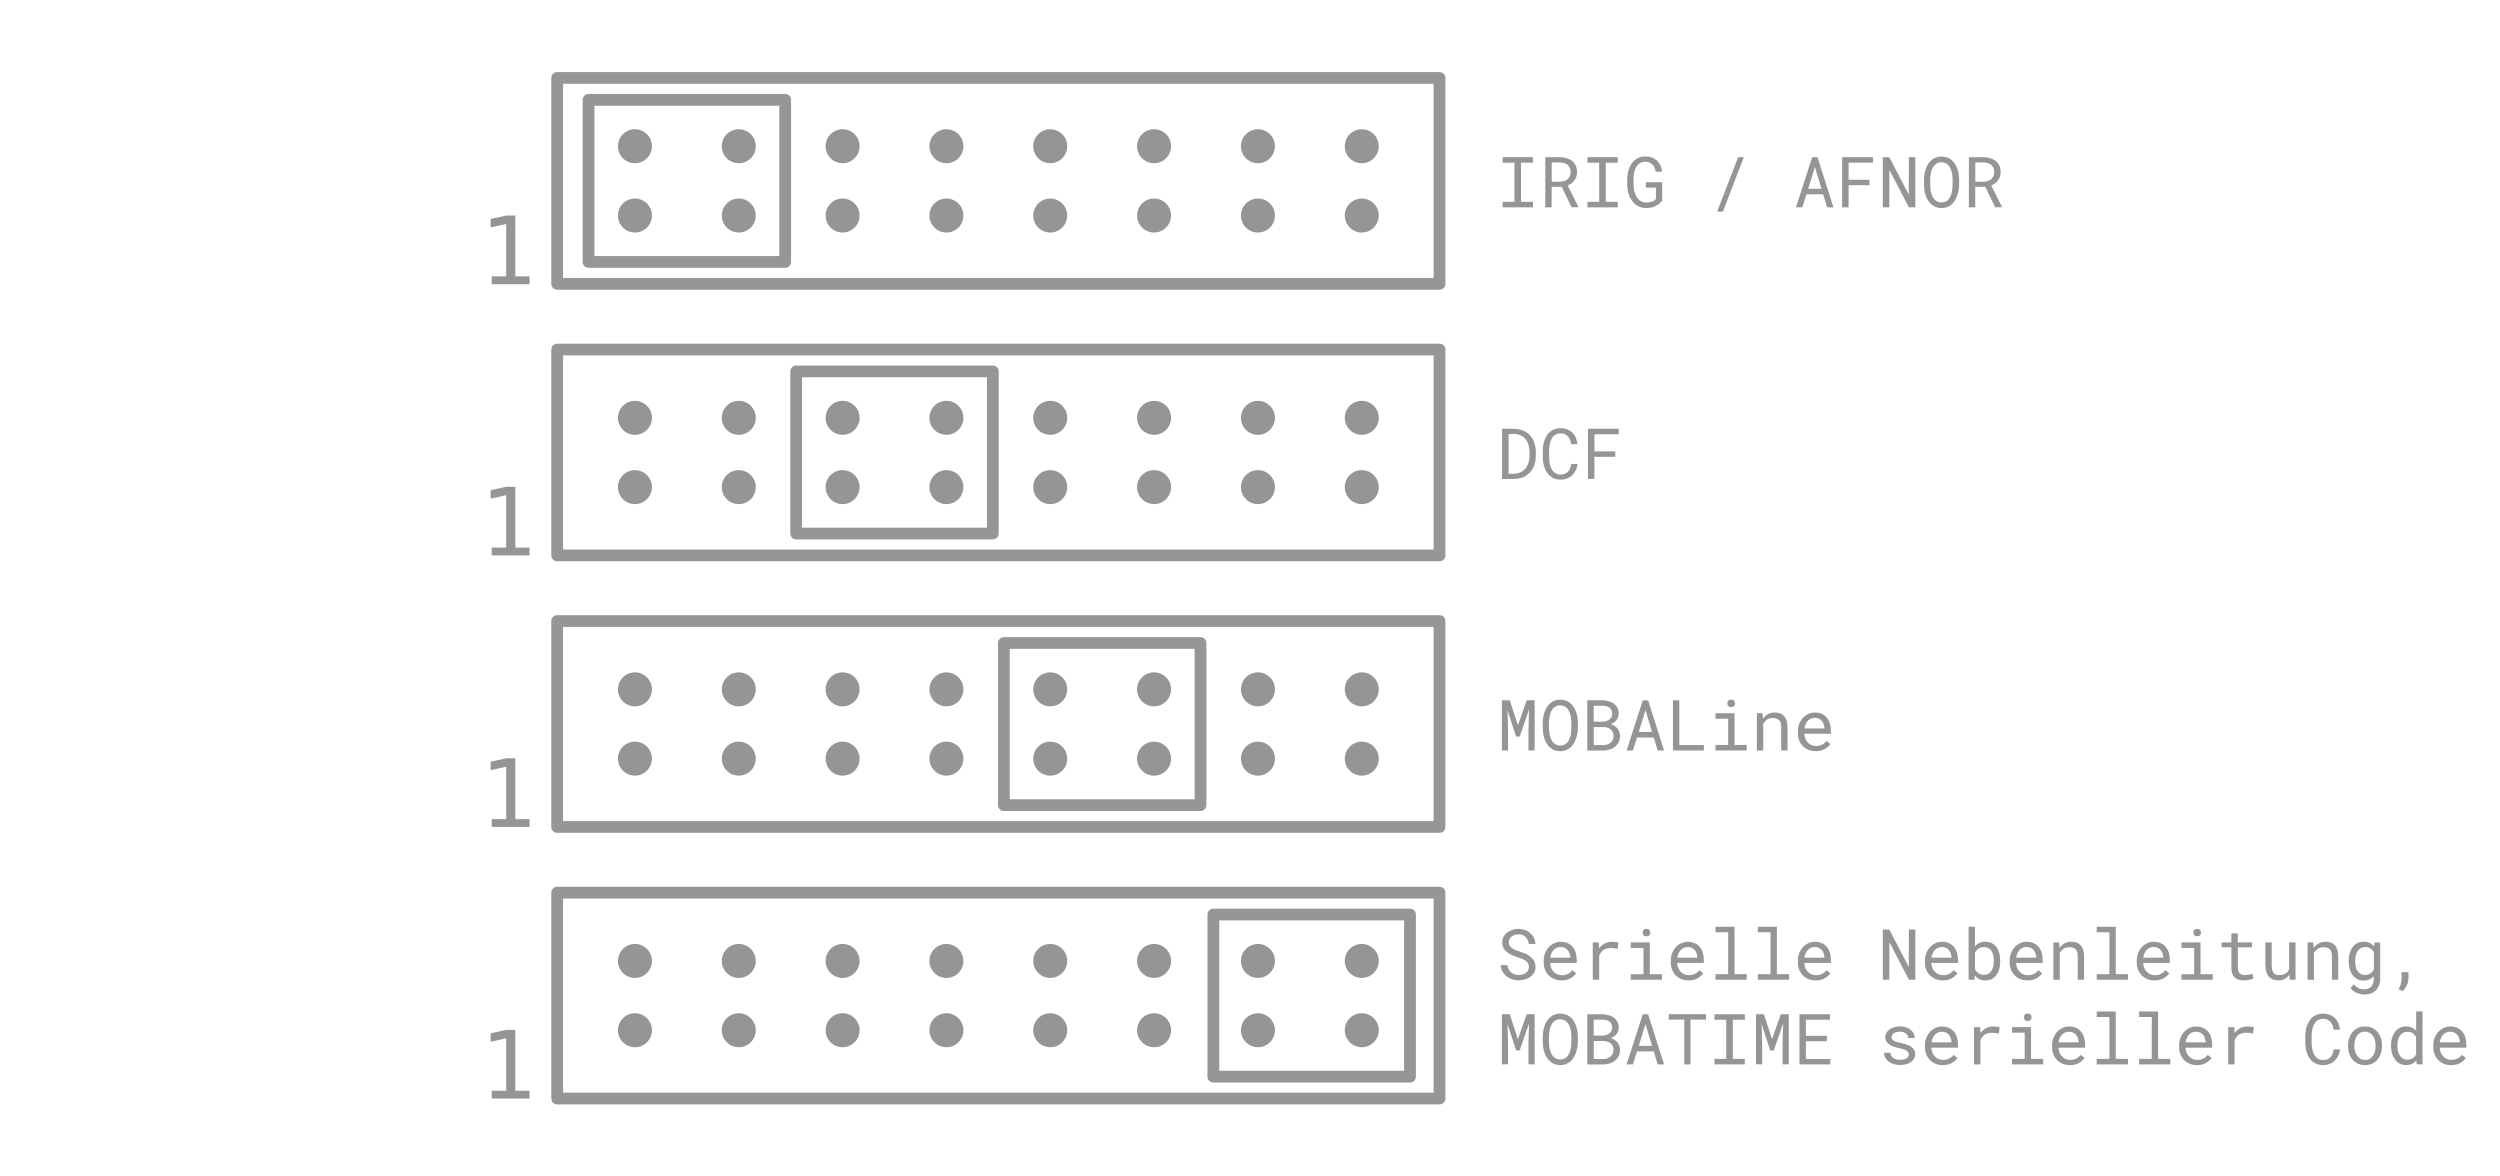 <?xml version="1.0" encoding="UTF-8"?><svg xmlns="http://www.w3.org/2000/svg" viewBox="0 0 425 200"><g id="a"><rect x="94.72" y="13.25" width="150" height="35" style="fill:none; stroke:#969698; stroke-linejoin:round; stroke-width:2px;"/><path d="M83.6,46.98h2.45v-8.91l-2.64.59v-1.44l2.62-.58h1.58v10.34h2.42v1.33h-6.44v-1.33Z" style="fill:#959597;"/><path d="M83.6,93.09h2.45v-8.91l-2.64.59v-1.44l2.62-.58h1.58v10.34h2.42v1.33h-6.44v-1.33Z" style="fill:#959597;"/><path d="M83.6,139.25h2.45v-8.91l-2.64.59v-1.44l2.62-.58h1.58v10.34h2.42v1.33h-6.44v-1.33Z" style="fill:#959597;"/><path d="M83.6,185.42h2.45v-8.91l-2.64.59v-1.44l2.62-.58h1.58v10.34h2.42v1.33h-6.44v-1.33Z" style="fill:#959597;"/><circle cx="107.94" cy="24.86" r="2.89" style="fill:#959597;"/><circle cx="107.94" cy="36.64" r="2.89" style="fill:#959597;"/><circle cx="125.59" cy="24.86" r="2.89" style="fill:#959597;"/><circle cx="125.59" cy="36.64" r="2.89" style="fill:#959597;"/><circle cx="143.24" cy="24.86" r="2.89" style="fill:#959597;"/><circle cx="143.24" cy="36.64" r="2.89" style="fill:#959597;"/><circle cx="160.89" cy="24.86" r="2.89" style="fill:#959597;"/><circle cx="160.89" cy="36.64" r="2.89" style="fill:#959597;"/><circle cx="178.54" cy="24.86" r="2.89" style="fill:#959597;"/><circle cx="178.54" cy="36.64" r="2.89" style="fill:#959597;"/><circle cx="196.19" cy="24.86" r="2.89" style="fill:#959597;"/><circle cx="196.19" cy="36.64" r="2.89" style="fill:#959597;"/><circle cx="213.85" cy="24.86" r="2.89" style="fill:#959597;"/><circle cx="213.85" cy="36.64" r="2.89" style="fill:#959597;"/><circle cx="231.5" cy="24.86" r="2.89" style="fill:#959597;"/><circle cx="231.5" cy="36.64" r="2.89" style="fill:#959597;"/><rect x="100.05" y="16.97" width="33.43" height="27.56" style="fill:none; stroke:#969698; stroke-linejoin:round; stroke-width:2px;"/><rect x="94.72" y="59.42" width="150" height="35" style="fill:none; stroke:#969698; stroke-linejoin:round; stroke-width:2px;"/><circle cx="107.94" cy="71.03" r="2.89" style="fill:#959597;"/><circle cx="107.94" cy="82.81" r="2.89" style="fill:#959597;"/><circle cx="125.59" cy="71.03" r="2.89" style="fill:#959597;"/><circle cx="125.59" cy="82.81" r="2.89" style="fill:#959597;"/><circle cx="143.24" cy="71.03" r="2.89" style="fill:#959597;"/><circle cx="143.24" cy="82.81" r="2.89" style="fill:#959597;"/><circle cx="160.89" cy="71.03" r="2.89" style="fill:#959597;"/><circle cx="160.89" cy="82.81" r="2.89" style="fill:#959597;"/><circle cx="178.54" cy="71.03" r="2.89" style="fill:#959597;"/><circle cx="178.54" cy="82.81" r="2.89" style="fill:#959597;"/><circle cx="196.19" cy="71.03" r="2.89" style="fill:#959597;"/><circle cx="196.19" cy="82.81" r="2.89" style="fill:#959597;"/><circle cx="213.85" cy="71.03" r="2.89" style="fill:#959597;"/><circle cx="213.85" cy="82.81" r="2.89" style="fill:#959597;"/><circle cx="231.5" cy="71.03" r="2.89" style="fill:#959597;"/><circle cx="231.5" cy="82.81" r="2.89" style="fill:#959597;"/><rect x="135.35" y="63.14" width="33.43" height="27.56" style="fill:none; stroke:#969698; stroke-linejoin:round; stroke-width:2px;"/><rect x="94.72" y="105.58" width="150" height="35" style="fill:none; stroke:#969698; stroke-linejoin:round; stroke-width:2px;"/><circle cx="107.94" cy="117.19" r="2.89" style="fill:#959597;"/><circle cx="107.94" cy="128.97" r="2.89" style="fill:#959597;"/><circle cx="125.59" cy="117.19" r="2.89" style="fill:#959597;"/><circle cx="125.59" cy="128.97" r="2.89" style="fill:#959597;"/><circle cx="143.24" cy="117.19" r="2.89" style="fill:#959597;"/><circle cx="143.24" cy="128.97" r="2.89" style="fill:#959597;"/><circle cx="160.89" cy="117.19" r="2.89" style="fill:#959597;"/><circle cx="160.89" cy="128.97" r="2.89" style="fill:#959597;"/><circle cx="178.54" cy="117.19" r="2.89" style="fill:#959597;"/><circle cx="178.54" cy="128.97" r="2.89" style="fill:#959597;"/><circle cx="196.19" cy="117.19" r="2.89" style="fill:#959597;"/><circle cx="196.19" cy="128.97" r="2.89" style="fill:#959597;"/><circle cx="213.85" cy="117.19" r="2.89" style="fill:#959597;"/><circle cx="213.85" cy="128.97" r="2.89" style="fill:#959597;"/><circle cx="231.5" cy="117.19" r="2.89" style="fill:#959597;"/><circle cx="231.5" cy="128.97" r="2.89" style="fill:#959597;"/><rect x="170.66" y="109.31" width="33.43" height="27.56" style="fill:none; stroke:#969698; stroke-linejoin:round; stroke-width:2px;"/><rect x="94.72" y="151.75" width="150" height="35" style="fill:none; stroke:#969698; stroke-linejoin:round; stroke-width:2px;"/><circle cx="107.94" cy="163.36" r="2.89" style="fill:#959597;"/><circle cx="107.94" cy="175.14" r="2.89" style="fill:#959597;"/><circle cx="125.59" cy="163.36" r="2.89" style="fill:#959597;"/><circle cx="125.59" cy="175.14" r="2.89" style="fill:#959597;"/><circle cx="143.24" cy="163.36" r="2.89" style="fill:#959597;"/><circle cx="143.24" cy="175.14" r="2.89" style="fill:#959597;"/><circle cx="160.89" cy="163.36" r="2.89" style="fill:#959597;"/><circle cx="160.89" cy="175.14" r="2.89" style="fill:#959597;"/><circle cx="178.54" cy="163.36" r="2.89" style="fill:#959597;"/><circle cx="178.54" cy="175.14" r="2.89" style="fill:#959597;"/><circle cx="196.19" cy="163.36" r="2.89" style="fill:#959597;"/><circle cx="196.19" cy="175.14" r="2.89" style="fill:#959597;"/><circle cx="213.85" cy="163.36" r="2.89" style="fill:#959597;"/><circle cx="213.85" cy="175.14" r="2.89" style="fill:#959597;"/><circle cx="231.5" cy="163.36" r="2.89" style="fill:#959597;"/><circle cx="231.5" cy="175.14" r="2.89" style="fill:#959597;"/><rect x="206.27" y="155.47" width="33.43" height="27.56" style="fill:none; stroke:#969698; stroke-linejoin:round; stroke-width:2px;"/><rect x="254.44" y="13.86" width="156.67" height="33.78" style="fill:none;"/><path d="M260.61,26.72v.94h-2.04v6.65h2.04v.94h-5.16v-.94h2v-6.65h-2v-.94h5.16Z" style="fill:#959597;"/><path d="M263.78,31.77v3.48h-1.08v-8.53h2.5c.4,0,.77.06,1.12.17s.66.26.93.47c.26.21.47.48.62.79s.23.69.23,1.12c0,.28-.04.53-.12.76s-.19.44-.33.63-.31.35-.5.5-.41.27-.64.37l1.81,3.64v.07h-1.15l-1.68-3.48h-1.71ZM265.23,30.88c.24,0,.47-.04.69-.11s.4-.18.57-.31c.16-.14.29-.3.38-.5s.14-.42.14-.68c0-.27-.04-.51-.13-.72s-.21-.38-.38-.52c-.16-.14-.35-.24-.57-.31s-.46-.11-.72-.11h-1.42v3.27h1.45Z" style="fill:#959597;"/><path d="M275.02,26.72v.94h-2.04v6.65h2.04v.94h-5.16v-.94h2v-6.65h-2v-.94h5.16Z" style="fill:#959597;"/><path d="M282.16,34.56c-.15.13-.3.24-.46.33-.27.16-.57.29-.88.37s-.65.12-1,.11c-.35,0-.67-.06-.97-.16s-.56-.25-.79-.43c-.23-.18-.44-.39-.62-.64s-.32-.51-.44-.8c-.12-.29-.21-.58-.27-.9s-.09-.63-.1-.95v-.99c0-.32.03-.63.08-.95s.13-.62.24-.91.25-.56.41-.81.36-.46.59-.65c.23-.18.48-.32.77-.43s.61-.16.97-.16c.4,0,.77.06,1.1.18s.63.3.88.52c.25.23.45.51.6.83s.25.68.28,1.08h-1.07c-.04-.25-.11-.47-.2-.68s-.21-.39-.35-.54c-.15-.15-.32-.26-.53-.35s-.44-.13-.71-.13-.49.04-.69.13-.37.21-.52.35-.27.32-.37.52-.18.41-.24.62-.11.44-.13.67-.04.45-.04.66v1c0,.21.02.44.06.67s.08.45.16.67.16.43.27.62.24.37.4.52c.15.15.33.27.53.35s.43.13.69.14c.15,0,.3,0,.47-.02s.32-.05.47-.09.29-.11.43-.19.24-.18.33-.31v-1.92s-1.72,0-1.72,0v-.91h2.77l.02,3.13c-.13.16-.27.3-.42.42Z" style="fill:#959597;"/><path d="M291.92,35.98l3.56-9.26h.97l-3.56,9.26h-.97Z" style="fill:#959597;"/><path d="M307.09,33.04l-.69,2.21h-1.08l2.75-8.53h.91l2.71,8.53h-1.08l-.67-2.21h-2.85ZM309.65,32.1l-1.12-3.7-1.14,3.7h2.27Z" style="fill:#959597;"/><path d="M314.26,31.48v3.77h-1.1v-8.53h5.24v.93h-4.14v2.92h3.55v.92h-3.55Z" style="fill:#959597;"/><path d="M324.51,35.25l-3.31-6.38-.02,6.38h-1.1v-8.53h1.1l3.31,6.36.02-6.36h1.1v8.53h-1.1Z" style="fill:#959597;"/><path d="M332.94,32.4c-.05.31-.12.61-.23.9s-.23.56-.39.81-.35.47-.57.66-.47.33-.75.44-.6.16-.95.16-.67-.05-.95-.16-.53-.25-.75-.44-.41-.41-.57-.66-.29-.52-.39-.81c-.11-.29-.18-.59-.23-.9s-.08-.62-.08-.92v-.97c0-.3.03-.61.08-.92s.13-.61.23-.9c.1-.29.23-.56.39-.81s.35-.47.57-.67c.22-.19.47-.33.75-.44s.6-.16.95-.16.67.05.96.16.54.25.76.44.41.41.57.66.29.52.4.81c.1.29.18.59.23.9s.08.62.08.93v.97c0,.3-.03.61-.08.92ZM331.9,29.86c-.02-.22-.06-.44-.12-.66-.06-.21-.13-.42-.23-.62s-.21-.37-.35-.52c-.14-.15-.31-.27-.5-.35s-.41-.13-.67-.13-.47.04-.66.13-.36.21-.5.36c-.14.15-.26.33-.35.52s-.17.4-.22.62c-.06.22-.1.44-.13.66s-.04.43-.04.63v.98c0,.2.02.41.04.63s.07.44.13.66c.06.22.13.43.23.63s.21.37.35.52c.14.15.31.27.5.36s.41.13.67.13.48-.04.67-.13.36-.21.5-.36c.14-.15.25-.32.34-.52s.17-.41.23-.62c.05-.21.09-.43.11-.66s.03-.44.04-.64v-.98c0-.2-.02-.42-.04-.64Z" style="fill:#959597;"/><path d="M335.79,31.77v3.48h-1.08v-8.53h2.5c.4,0,.77.06,1.12.17s.66.26.93.47c.26.21.47.48.62.79s.23.69.23,1.12c0,.28-.04.53-.12.76s-.19.44-.33.63-.31.35-.5.5-.41.27-.64.37l1.81,3.64v.07h-1.15l-1.68-3.48h-1.71ZM337.24,30.88c.24,0,.47-.04.69-.11s.4-.18.57-.31c.16-.14.29-.3.38-.5s.14-.42.14-.68c0-.27-.04-.51-.13-.72s-.21-.38-.38-.52c-.16-.14-.35-.24-.57-.31s-.46-.11-.72-.11h-1.42v3.27h1.45Z" style="fill:#959597;"/><rect x="254.44" y="60.03" width="156.67" height="33.78" style="fill:none;"/><path d="M255.35,72.89h1.97c.33,0,.65.04.94.1s.57.16.82.27c.35.16.66.37.92.63s.48.56.64.9c.14.29.25.61.33.95s.12.71.12,1.1v.63c0,.38-.04.73-.11,1.07s-.18.64-.31.93c-.14.29-.32.56-.53.8s-.46.44-.72.61c-.28.18-.6.31-.95.4s-.74.14-1.15.15h-1.97v-8.53ZM256.45,80.53h.87c.31,0,.6-.04.85-.12s.48-.18.68-.32c.21-.14.39-.31.55-.52s.28-.43.37-.69c.08-.21.14-.43.18-.67s.06-.49.06-.75v-.64c0-.27-.03-.52-.07-.76s-.1-.47-.18-.68c-.11-.27-.25-.52-.42-.74s-.4-.4-.65-.54c-.18-.1-.39-.18-.62-.24s-.47-.09-.74-.09h-.87v6.76Z" style="fill:#959597;"/><path d="M267.88,79.94c-.15.33-.35.61-.59.85-.25.24-.54.42-.87.55s-.71.2-1.12.2c-.35,0-.67-.05-.96-.15s-.54-.24-.76-.41c-.23-.18-.42-.38-.58-.62s-.3-.5-.4-.78c-.11-.28-.19-.58-.24-.88s-.08-.62-.08-.94v-1.19c0-.32.03-.63.08-.94s.13-.6.24-.88c.11-.28.24-.54.4-.78s.36-.45.58-.62c.22-.18.48-.31.76-.41s.61-.15.96-.15c.43,0,.81.07,1.14.2s.62.32.87.55c.24.24.44.53.58.87s.24.71.29,1.11h-1.08c-.04-.26-.1-.5-.18-.72s-.2-.42-.35-.59-.32-.3-.53-.4-.46-.14-.74-.14c-.26,0-.49.04-.68.13s-.37.2-.51.34c-.14.14-.26.31-.36.5s-.17.39-.23.61-.1.43-.13.66-.04.44-.04.65v1.2c0,.21.01.43.04.65s.07.44.13.66c.06.22.13.42.23.62s.21.36.36.5c.14.15.31.26.51.35s.42.13.69.13c.29,0,.53-.04.74-.13s.39-.22.53-.38c.14-.16.26-.35.35-.57s.15-.46.18-.72h1.08c-.05.39-.15.76-.3,1.09Z" style="fill:#959597;"/><path d="M271.05,77.65v3.77h-1.1v-8.53h5.24v.93h-4.14v2.92h3.55v.92h-3.55Z" style="fill:#959597;"/><rect x="254.44" y="106.19" width="156.67" height="33.78" style="fill:none;"/><path d="M258.04,123.32l1.5-4.27h1.35v8.53h-1.05v-3.4l.09-3.56-1.58,4.59h-.62l-1.45-4.47.09,3.44v3.4h-1.05v-8.53h1.34l1.39,4.27Z" style="fill:#959597;"/><path d="M268.13,124.73c-.05.31-.12.61-.23.9s-.23.56-.39.81-.35.47-.57.66-.47.33-.75.44-.6.16-.95.16-.67-.05-.95-.16-.53-.25-.75-.44-.41-.41-.57-.66-.29-.52-.39-.81c-.11-.29-.18-.59-.23-.9s-.08-.62-.08-.92v-.97c0-.3.03-.61.08-.92s.13-.61.23-.9c.1-.29.23-.56.39-.81s.35-.47.57-.67c.22-.19.47-.33.75-.44s.6-.16.95-.16.67.05.96.16.54.25.76.44.41.41.57.66.29.52.4.81c.1.29.18.59.23.9s.08.62.08.93v.97c0,.3-.03.61-.08.92ZM267.09,122.19c-.02-.22-.06-.44-.12-.66-.06-.21-.13-.42-.23-.62s-.21-.37-.35-.52c-.14-.15-.31-.27-.5-.35s-.41-.13-.67-.13-.47.04-.66.13-.36.21-.5.36c-.14.15-.26.33-.35.52s-.17.4-.22.62c-.06.22-.1.44-.13.66s-.04.43-.04.63v.98c0,.2.02.41.04.63s.07.44.13.66c.06.22.13.43.23.63s.21.37.35.52c.14.15.31.27.5.36s.41.13.67.13.48-.04.67-.13.36-.21.5-.36c.14-.15.25-.32.34-.52s.17-.41.23-.62c.05-.21.09-.43.11-.66s.03-.44.04-.64v-.98c0-.2-.02-.42-.04-.64Z" style="fill:#959597;"/><path d="M269.85,119.05h2.54c.35,0,.7.05,1.03.14s.63.22.9.41.47.42.63.7.23.63.23,1.03c0,.22-.04.43-.11.61s-.16.35-.28.49c-.12.15-.25.27-.4.38s-.32.2-.53.29v.02c.21.05.42.14.62.28s.36.28.49.44c.14.18.24.37.32.59s.11.46.11.71c0,.4-.07.75-.23,1.05s-.37.56-.63.76c-.26.21-.56.37-.91.47s-.69.17-1.06.17h-2.73v-8.53ZM272.45,122.69c.2,0,.4-.04.6-.1s.37-.15.52-.27c.15-.11.28-.25.37-.42s.14-.36.14-.59c0-.24-.05-.44-.14-.61s-.21-.31-.37-.42c-.16-.11-.33-.18-.54-.23s-.41-.08-.62-.08h-1.48v2.71h1.51ZM270.94,126.66h1.67c.23,0,.44-.04.64-.11s.38-.17.54-.3.28-.29.37-.47.14-.4.14-.64c0-.24-.04-.46-.12-.64s-.2-.35-.35-.48c-.15-.13-.32-.23-.52-.3s-.41-.11-.64-.12h-1.73v3.07Z" style="fill:#959597;"/><path d="M278.29,125.38l-.69,2.21h-1.08l2.75-8.53h.91l2.71,8.53h-1.08l-.67-2.21h-2.85ZM280.85,124.43l-1.12-3.7-1.14,3.7h2.27Z" style="fill:#959597;"/><path d="M289.66,126.66v.92h-5.26v-8.53h1.08v7.61h4.17Z" style="fill:#959597;"/><path d="M294.87,121.24v5.4h2.07v.94h-5.31v-.94h2.16v-4.46h-2.16v-.94h3.24ZM293.69,119.32c.03-.08.08-.15.14-.21.05-.05.12-.09.2-.12s.17-.04.27-.04.19.01.27.04.14.07.19.12c.06.05.11.12.14.21s.05.17.05.27c0,.18-.05.32-.16.44s-.27.18-.49.18-.38-.06-.49-.18-.16-.26-.16-.44c0-.09.01-.18.04-.26Z" style="fill:#959597;"/><path d="M298.66,121.24h.97l.08.94c.09-.13.2-.25.31-.37s.23-.21.35-.29c.19-.12.39-.22.61-.29s.45-.1.7-.11c.33,0,.63.05.91.14s.5.24.69.44.34.45.44.76.16.67.16,1.09v4.03h-1.08v-4c0-.28-.03-.52-.09-.71s-.15-.35-.28-.47c-.12-.12-.28-.21-.45-.26s-.38-.08-.61-.08c-.2,0-.38.03-.56.08s-.33.13-.47.23c-.12.09-.23.19-.33.3s-.19.24-.26.38v4.55h-1.08v-6.34Z" style="fill:#959597;"/><path d="M307.44,127.47c-.37-.15-.69-.37-.96-.64s-.47-.6-.62-.97-.22-.78-.22-1.22v-.25c0-.51.08-.97.25-1.37s.38-.75.66-1.03c.27-.28.58-.49.92-.64s.7-.22,1.06-.22c.46,0,.86.08,1.2.24s.63.38.85.65c.23.28.4.61.51.99s.17.79.17,1.23v.49h-4.53v.04c.03.31.09.58.18.81s.23.44.4.62c.17.19.38.34.62.45s.51.16.8.16c.39,0,.73-.08,1.03-.23s.55-.36.75-.62l.66.52c-.21.32-.53.6-.95.85s-.94.37-1.56.37c-.45,0-.85-.08-1.23-.23ZM307.9,122.14c-.2.08-.37.2-.53.35-.16.16-.29.35-.4.57s-.18.48-.23.78h3.41v-.05c0-.2-.04-.41-.11-.63s-.18-.42-.31-.58-.3-.3-.5-.4-.44-.15-.72-.15c-.22,0-.43.04-.62.12Z" style="fill:#959597;"/></g><g id="b"><rect x="254.44" y="152.36" width="170.67" height="33.78" style="fill:none;"/><path d="M259.74,163.73c-.12-.18-.27-.33-.46-.46-.19-.12-.39-.22-.62-.3s-.44-.16-.65-.22c-.3-.1-.61-.22-.92-.35s-.59-.31-.85-.5c-.26-.2-.47-.43-.63-.71s-.24-.59-.24-.96.08-.7.24-.98.37-.53.64-.73.56-.35.89-.45.67-.16,1-.16c.37,0,.73.06,1.07.18s.65.3.91.52.48.49.64.81.24.67.25,1.06h-1.11c-.03-.25-.09-.47-.18-.67s-.21-.37-.36-.52-.33-.26-.53-.34-.44-.12-.69-.12c-.21,0-.41.03-.61.09s-.37.15-.52.26c-.16.12-.28.26-.37.43s-.14.37-.14.6c0,.25.07.45.19.62s.28.31.46.43c.18.12.38.21.6.29s.42.15.61.21c.32.1.63.22.95.35s.61.32.87.53c.26.2.47.44.62.73s.24.62.24,1-.08.72-.25,1-.39.52-.66.71c-.27.19-.57.33-.91.43s-.68.14-1.02.14c-.41,0-.81-.07-1.2-.21s-.73-.33-1.02-.59c-.26-.22-.46-.48-.61-.78s-.23-.63-.24-1h1.11c.04.27.11.5.22.71s.25.38.42.52c.17.14.37.25.59.33s.47.11.74.11c.21,0,.42-.03.62-.08s.39-.14.55-.25c.16-.11.29-.25.39-.42s.15-.37.15-.61c0-.26-.06-.48-.18-.66Z" style="fill:#959597;"/><path d="M264.23,166.44c-.37-.15-.69-.37-.96-.64s-.47-.6-.62-.97-.22-.78-.22-1.22v-.25c0-.51.08-.97.25-1.37s.38-.75.66-1.03c.27-.28.58-.49.92-.64s.7-.22,1.06-.22c.46,0,.86.08,1.2.24s.63.38.85.65c.23.28.4.61.51.99s.17.79.17,1.23v.49h-4.53v.04c.03.31.09.58.18.81s.23.44.4.62c.17.19.38.34.62.45s.51.16.8.16c.39,0,.73-.08,1.03-.23s.55-.36.75-.62l.66.52c-.21.32-.53.6-.95.85s-.94.37-1.56.37c-.45,0-.85-.08-1.23-.23ZM264.7,161.1c-.2.08-.37.2-.53.35-.16.16-.29.35-.4.57s-.18.48-.23.78h3.41v-.05c0-.2-.04-.41-.11-.63s-.18-.42-.31-.58-.3-.3-.5-.4-.44-.15-.72-.15c-.22,0-.43.04-.62.12Z" style="fill:#959597;"/><path d="M274.64,160.13c.22.03.38.06.49.11l-.15,1.06c-.21-.05-.41-.08-.6-.1s-.39-.03-.59-.03c-.27,0-.51.03-.72.1s-.4.16-.56.28c-.14.11-.27.24-.38.4s-.2.33-.27.53v4.07h-1.09v-6.34h1.03l.05.85v.16c.26-.35.57-.62.93-.82s.77-.3,1.23-.3c.2,0,.41.01.62.04Z" style="fill:#959597;"/><path d="M280.47,160.21v5.4h2.07v.94h-5.31v-.94h2.16v-4.46h-2.16v-.94h3.24ZM279.29,158.28c.03-.08.08-.15.14-.21.05-.05.12-.09.2-.12s.17-.04.27-.04.19.01.27.04.14.07.19.12c.06.05.11.12.14.21s.05.17.05.27c0,.18-.05.32-.16.44s-.27.18-.49.18-.38-.06-.49-.18-.16-.26-.16-.44c0-.09.01-.18.04-.26Z" style="fill:#959597;"/><path d="M285.83,166.44c-.37-.15-.69-.37-.96-.64s-.47-.6-.62-.97-.22-.78-.22-1.22v-.25c0-.51.08-.97.25-1.37s.38-.75.66-1.03c.27-.28.58-.49.92-.64s.7-.22,1.06-.22c.46,0,.86.08,1.2.24s.63.38.85.65c.23.28.4.61.51.99s.17.79.17,1.23v.49h-4.53v.04c.03.31.09.58.18.81s.23.44.4.62c.17.19.38.34.62.45s.51.16.8.16c.39,0,.73-.08,1.03-.23s.55-.36.75-.62l.66.52c-.21.32-.53.6-.95.85s-.94.37-1.56.37c-.45,0-.85-.08-1.23-.23ZM286.3,161.1c-.2.08-.37.2-.53.35-.16.16-.29.35-.4.57s-.18.48-.23.78h3.41v-.05c0-.2-.04-.41-.11-.63s-.18-.42-.31-.58-.3-.3-.5-.4-.44-.15-.72-.15c-.22,0-.43.04-.62.12Z" style="fill:#959597;"/><path d="M294.87,157.55v8.06h2.07v.94h-5.31v-.94h2.16v-7.12h-2.16v-.94h3.24Z" style="fill:#959597;"/><path d="M302.07,157.55v8.06h2.07v.94h-5.31v-.94h2.16v-7.12h-2.16v-.94h3.24Z" style="fill:#959597;"/><path d="M307.44,166.44c-.37-.15-.69-.37-.96-.64s-.47-.6-.62-.97-.22-.78-.22-1.22v-.25c0-.51.08-.97.25-1.37s.38-.75.66-1.03c.27-.28.58-.49.92-.64s.7-.22,1.06-.22c.46,0,.86.08,1.2.24s.63.38.85.65c.23.28.4.61.51.99s.17.79.17,1.23v.49h-4.53v.04c.03.31.09.58.18.81s.23.44.4.62c.17.19.38.34.62.45s.51.16.8.16c.39,0,.73-.08,1.03-.23s.55-.36.75-.62l.66.52c-.21.32-.53.6-.95.85s-.94.37-1.56.37c-.45,0-.85-.08-1.23-.23ZM307.9,161.1c-.2.08-.37.2-.53.35-.16.16-.29.35-.4.57s-.18.48-.23.78h3.41v-.05c0-.2-.04-.41-.11-.63s-.18-.42-.31-.58-.3-.3-.5-.4-.44-.15-.72-.15c-.22,0-.43.04-.62.12Z" style="fill:#959597;"/><path d="M324.51,166.55l-3.31-6.38-.02,6.38h-1.1v-8.53h1.1l3.31,6.36.02-6.36h1.1v8.53h-1.1Z" style="fill:#959597;"/><path d="M329.04,166.44c-.37-.15-.69-.37-.96-.64s-.47-.6-.62-.97-.22-.78-.22-1.22v-.25c0-.51.08-.97.25-1.37s.38-.75.66-1.03c.27-.28.58-.49.92-.64s.7-.22,1.06-.22c.46,0,.86.08,1.2.24s.63.38.85.65c.23.28.4.61.51.99s.17.79.17,1.23v.49h-4.53v.04c.03.31.09.58.18.81s.23.44.4.62c.17.19.38.34.62.45s.51.16.8.16c.39,0,.73-.08,1.03-.23s.55-.36.75-.62l.66.52c-.21.32-.53.6-.95.85s-.94.37-1.56.37c-.45,0-.85-.08-1.23-.23ZM329.51,161.1c-.2.08-.37.2-.53.35-.16.16-.29.35-.4.57s-.18.48-.23.78h3.41v-.05c0-.2-.04-.41-.11-.63s-.18-.42-.31-.58-.3-.3-.5-.4-.44-.15-.72-.15c-.22,0-.43.04-.62.12Z" style="fill:#959597;"/><path d="M339.98,164.25c-.04.26-.1.5-.18.72-.11.29-.24.56-.41.79s-.37.42-.61.58c-.17.11-.36.19-.57.25s-.43.09-.67.09c-.27,0-.52-.03-.75-.1s-.43-.16-.61-.29c-.09-.06-.17-.13-.25-.21s-.15-.16-.22-.25l-.05.72h-1v-9h1.08v3.34c.09-.11.19-.22.3-.31s.23-.17.35-.24c.16-.08.33-.14.52-.19s.39-.06.61-.06c.27,0,.53.04.76.11s.44.18.63.31c.17.12.32.28.45.45s.25.38.35.59c.11.25.19.52.24.82s.08.61.08.95v.12c0,.28-.02.54-.06.8ZM338.92,162.74c-.03-.19-.06-.37-.11-.54-.07-.21-.16-.4-.28-.57s-.25-.31-.42-.4c-.11-.07-.24-.12-.38-.16s-.3-.06-.47-.06c-.19,0-.36.02-.52.07s-.29.12-.42.2c-.12.09-.24.19-.33.31s-.18.25-.24.39v2.77c.07.14.15.27.25.39s.21.22.33.31.27.16.42.21.33.07.52.07.34-.02.49-.07.28-.11.4-.2c.16-.11.29-.25.39-.42s.19-.36.25-.56c.05-.16.09-.32.11-.5s.04-.36.04-.55v-.12c0-.2-.01-.39-.04-.58Z" style="fill:#959597;"/><path d="M343.44,166.44c-.37-.15-.69-.37-.96-.64s-.47-.6-.62-.97-.22-.78-.22-1.22v-.25c0-.51.08-.97.25-1.37s.38-.75.66-1.03c.27-.28.58-.49.92-.64s.7-.22,1.06-.22c.46,0,.86.08,1.2.24s.63.38.85.65c.23.28.4.61.51.99s.17.79.17,1.23v.49h-4.53v.04c.03.31.09.58.18.81s.23.44.4.62c.17.19.38.34.62.45s.51.16.8.16c.39,0,.73-.08,1.03-.23s.55-.36.75-.62l.66.52c-.21.32-.53.6-.95.85s-.94.37-1.56.37c-.45,0-.85-.08-1.23-.23ZM343.91,161.1c-.2.08-.37.2-.53.35-.16.16-.29.35-.4.57s-.18.48-.23.78h3.41v-.05c0-.2-.04-.41-.11-.63s-.18-.42-.31-.58-.3-.3-.5-.4-.44-.15-.72-.15c-.22,0-.43.04-.62.12Z" style="fill:#959597;"/><path d="M349.07,160.21h.97l.08.94c.09-.13.2-.25.31-.37s.23-.21.35-.29c.19-.12.39-.22.61-.29s.45-.1.7-.11c.33,0,.63.05.91.14s.5.24.69.44.34.45.44.76.16.67.16,1.09v4.03h-1.08v-4c0-.28-.03-.52-.09-.71s-.15-.35-.28-.47c-.12-.12-.28-.21-.45-.26s-.38-.08-.61-.08c-.2,0-.38.03-.56.08s-.33.13-.47.23c-.12.09-.23.19-.33.3s-.19.24-.26.38v4.55h-1.08v-6.34Z" style="fill:#959597;"/><path d="M359.68,157.55v8.06h2.07v.94h-5.31v-.94h2.16v-7.12h-2.16v-.94h3.24Z" style="fill:#959597;"/><path d="M365.05,166.44c-.37-.15-.69-.37-.96-.64s-.47-.6-.62-.97-.22-.78-.22-1.22v-.25c0-.51.08-.97.25-1.37s.38-.75.66-1.03c.27-.28.58-.49.92-.64s.7-.22,1.06-.22c.46,0,.86.08,1.2.24s.63.38.85.65c.23.28.4.61.51.99s.17.79.17,1.23v.49h-4.53v.04c.03.31.09.58.18.81s.23.44.4.62c.17.19.38.34.62.45s.51.16.8.16c.39,0,.73-.08,1.03-.23s.55-.36.75-.62l.66.52c-.21.32-.53.6-.95.85s-.94.37-1.56.37c-.45,0-.85-.08-1.23-.23ZM365.51,161.1c-.2.08-.37.2-.53.35-.16.16-.29.35-.4.57s-.18.48-.23.78h3.41v-.05c0-.2-.04-.41-.11-.63s-.18-.42-.31-.58-.3-.3-.5-.4-.44-.15-.72-.15c-.22,0-.43.04-.62.12Z" style="fill:#959597;"/><path d="M374.09,160.21v5.4h2.07v.94h-5.31v-.94h2.16v-4.46h-2.16v-.94h3.24ZM372.91,158.28c.03-.08.08-.15.14-.21.05-.05.12-.09.2-.12s.17-.04.27-.04.19.01.27.04.14.07.19.12c.06.05.11.12.14.21s.05.17.05.27c0,.18-.05.32-.16.44s-.27.18-.49.18-.38-.06-.49-.18-.16-.26-.16-.44c0-.09.01-.18.04-.26Z" style="fill:#959597;"/><path d="M380.44,160.21h2.41v.84h-2.41v3.45c0,.25.03.45.09.61s.15.29.26.38c.11.1.24.17.38.21s.29.06.45.06c.12,0,.24,0,.36-.02s.25-.03.37-.05c.12-.02.23-.04.33-.06s.19-.04.25-.06l.15.77c-.09.05-.2.1-.33.14s-.27.08-.42.1c-.15.03-.31.05-.48.07s-.34.02-.51.02c-.28,0-.54-.04-.79-.12s-.46-.21-.64-.38c-.18-.17-.32-.4-.42-.67s-.16-.61-.16-1v-3.45h-1.66v-.84h1.66v-1.54h1.09v1.54Z" style="fill:#959597;"/><path d="M389.19,165.68c-.21.31-.47.56-.79.73s-.68.26-1.1.26c-.33,0-.63-.05-.9-.16s-.5-.26-.69-.48-.34-.5-.44-.83-.16-.74-.16-1.22v-3.77h1.08v3.78c0,.34.03.63.08.86s.14.41.25.54c.11.14.24.23.4.29s.34.08.55.08c.24,0,.46-.03.65-.08s.36-.14.5-.24c.12-.08.22-.18.31-.3s.16-.24.22-.38v-4.55h1.09v6.34h-.98l-.06-.87Z" style="fill:#959597;"/><path d="M392.28,160.21h.97l.08.94c.09-.13.2-.25.31-.37s.23-.21.35-.29c.19-.12.39-.22.61-.29s.45-.1.7-.11c.33,0,.63.05.91.14s.5.24.69.44.34.45.44.76.16.67.16,1.09v4.03h-1.08v-4c0-.28-.03-.52-.09-.71s-.15-.35-.28-.47c-.12-.12-.28-.21-.45-.26s-.38-.08-.61-.08c-.2,0-.38.03-.56.08s-.33.13-.47.23c-.12.09-.23.19-.33.3s-.19.24-.26.38v4.55h-1.08v-6.34Z" style="fill:#959597;"/><path d="M399.45,162.02c.12-.4.28-.74.5-1.02s.48-.51.8-.67.67-.24,1.06-.24c.25,0,.49.03.7.09s.41.14.58.26c.09.06.18.13.27.21s.16.16.24.26l.05-.69h.98v6.21c0,.42-.07.79-.2,1.11s-.31.6-.55.83c-.24.23-.52.4-.85.52s-.69.18-1.09.18c-.16,0-.35-.02-.56-.06s-.42-.1-.64-.18c-.22-.08-.43-.19-.63-.33s-.37-.31-.52-.52l.56-.65c.13.16.27.3.41.41s.28.2.43.27.29.11.43.14.29.04.43.04c.26,0,.49-.04.7-.11s.38-.18.53-.33c.14-.14.26-.32.33-.53s.12-.45.12-.73v-.54c-.08.09-.17.18-.26.26s-.19.15-.3.21c-.16.09-.35.16-.54.21s-.41.07-.64.07c-.39,0-.74-.08-1.05-.25s-.58-.39-.79-.68c-.22-.29-.39-.63-.5-1.02s-.18-.82-.18-1.27v-.12c0-.47.06-.91.17-1.3ZM400.46,164.33c.06.28.17.52.31.73.14.21.31.38.53.5s.47.18.77.18c.19,0,.36-.02.51-.07s.29-.11.41-.19c.12-.08.22-.18.32-.29s.18-.24.25-.38v-2.91c-.07-.13-.15-.25-.25-.36s-.2-.21-.32-.29c-.12-.08-.26-.14-.4-.18s-.31-.07-.49-.07c-.3,0-.57.06-.78.19s-.39.29-.53.5c-.14.21-.24.46-.31.74s-.1.57-.1.88v.12c0,.31.03.6.1.88Z" style="fill:#959597;"/><path d="M409.15,167.49c-.18.41-.43.75-.74,1.03l-.67-.37c.19-.27.32-.56.4-.87s.12-.63.12-.96v-1.05h1.18v1.03c0,.39-.09.79-.28,1.2Z" style="fill:#959597;"/><path d="M258.04,176.68l1.5-4.27h1.35v8.53h-1.05v-3.4l.09-3.56-1.58,4.59h-.62l-1.45-4.47.09,3.44v3.4h-1.05v-8.53h1.34l1.39,4.27Z" style="fill:#959597;"/><path d="M268.13,178.1c-.05.31-.12.61-.23.9s-.23.56-.39.81-.35.47-.57.66-.47.33-.75.44-.6.16-.95.16-.67-.05-.95-.16-.53-.25-.75-.44-.41-.41-.57-.66-.29-.52-.39-.81c-.11-.29-.18-.59-.23-.9s-.08-.62-.08-.92v-.97c0-.3.03-.61.08-.92s.13-.61.23-.9c.1-.29.23-.56.39-.81s.35-.47.57-.67c.22-.19.47-.33.75-.44s.6-.16.95-.16.67.05.96.16.54.25.76.44.41.41.57.66.29.52.4.81c.1.29.18.59.23.9s.08.62.08.93v.97c0,.3-.03.61-.08.92ZM267.09,175.56c-.02-.22-.06-.44-.12-.66-.06-.21-.13-.42-.23-.62s-.21-.37-.35-.52c-.14-.15-.31-.27-.5-.35s-.41-.13-.67-.13-.47.04-.66.13-.36.21-.5.36c-.14.15-.26.33-.35.52s-.17.4-.22.62c-.06.22-.1.44-.13.66s-.04.43-.04.63v.98c0,.2.02.41.04.63s.07.44.13.66c.06.22.13.43.23.63s.21.37.35.52c.14.15.31.27.5.36s.41.13.67.13.48-.04.67-.13.36-.21.5-.36c.14-.15.25-.32.34-.52s.17-.41.23-.62c.05-.21.09-.43.11-.66s.03-.44.04-.64v-.98c0-.2-.02-.42-.04-.64Z" style="fill:#959597;"/><path d="M269.85,172.42h2.54c.35,0,.7.05,1.03.14s.63.22.9.41.47.42.63.7.23.63.23,1.03c0,.22-.04.43-.11.61s-.16.35-.28.49c-.12.15-.25.27-.4.38s-.32.2-.53.29v.02c.21.05.42.14.62.28s.36.28.49.44c.14.18.24.37.32.59s.11.46.11.71c0,.4-.07.75-.23,1.05s-.37.56-.63.76c-.26.21-.56.37-.91.47s-.69.17-1.06.17h-2.73v-8.53ZM272.45,176.06c.2,0,.4-.04.6-.1s.37-.15.52-.27c.15-.11.28-.25.37-.42s.14-.36.14-.59c0-.24-.05-.44-.14-.61s-.21-.31-.37-.42c-.16-.11-.33-.18-.54-.23s-.41-.08-.62-.08h-1.48v2.71h1.51ZM270.94,180.03h1.67c.23,0,.44-.04.64-.11s.38-.17.54-.3.28-.29.37-.47.14-.4.14-.64c0-.24-.04-.46-.12-.64s-.2-.35-.35-.48c-.15-.13-.32-.23-.52-.3s-.41-.11-.64-.12h-1.73v3.07Z" style="fill:#959597;"/><path d="M278.29,178.74l-.69,2.21h-1.08l2.75-8.53h.91l2.71,8.53h-1.08l-.67-2.21h-2.85ZM280.85,177.8l-1.12-3.7-1.14,3.7h2.27Z" style="fill:#959597;"/><path d="M287.38,173.34v7.61h-1.05v-7.61h-2.64v-.93h6.33v.93h-2.64Z" style="fill:#959597;"/><path d="M296.62,172.42v.94h-2.04v6.65h2.04v.94h-5.16v-.94h2v-6.65h-2v-.94h5.16Z" style="fill:#959597;"/><path d="M301.24,176.68l1.5-4.27h1.35v8.53h-1.05v-3.4l.09-3.56-1.58,4.59h-.62l-1.45-4.47.09,3.44v3.4h-1.05v-8.53h1.34l1.39,4.27Z" style="fill:#959597;"/><path d="M307,177.01v3.02h4.15v.92h-5.24v-8.53h5.19v.93h-4.1v2.74h3.56v.92h-3.56Z" style="fill:#959597;"/><path d="M324.4,178.92c-.05-.1-.14-.2-.26-.28s-.28-.17-.48-.24-.45-.14-.74-.2c-.36-.07-.69-.16-.99-.27s-.55-.23-.76-.38c-.21-.14-.38-.32-.5-.51s-.18-.43-.18-.69.06-.5.18-.72.29-.42.51-.59.48-.3.78-.4.64-.15,1-.15c.39,0,.74.05,1.05.15s.58.24.8.42.39.39.51.63.18.5.18.78h-1.08c0-.14-.04-.27-.11-.4s-.17-.25-.29-.35-.28-.18-.45-.25-.38-.09-.6-.09-.43.03-.61.08-.32.12-.43.21c-.12.09-.21.19-.26.3s-.09.23-.09.35.02.24.07.33.13.19.25.26c.11.08.27.15.46.21s.44.12.74.18c.39.08.74.18,1.05.28s.57.24.78.38c.21.15.37.33.48.53s.17.43.17.69c0,.28-.06.54-.19.77s-.3.43-.53.59-.5.29-.81.38-.66.13-1.04.13c-.43,0-.81-.06-1.15-.17s-.62-.27-.85-.46c-.23-.19-.41-.41-.54-.66s-.18-.51-.18-.78h1.08c.02.22.08.41.18.56s.23.28.39.37c.15.09.32.16.51.2s.37.06.56.06c.29,0,.54-.03.76-.1s.38-.16.5-.28c.07-.07.13-.16.17-.25s.06-.19.06-.29c0-.13-.03-.25-.08-.35Z" style="fill:#959597;"/><path d="M329.04,180.84c-.37-.15-.69-.37-.96-.64s-.47-.6-.62-.97-.22-.78-.22-1.22v-.25c0-.51.08-.97.25-1.37s.38-.75.66-1.03c.27-.28.58-.49.92-.64s.7-.22,1.06-.22c.46,0,.86.08,1.2.24s.63.38.85.65c.23.28.4.61.51.99s.17.79.17,1.23v.49h-4.53v.04c.03.31.09.58.18.81s.23.44.4.62c.17.19.38.34.62.45s.51.16.8.16c.39,0,.73-.08,1.03-.23s.55-.36.75-.62l.66.52c-.21.32-.53.6-.95.85s-.94.37-1.56.37c-.45,0-.85-.08-1.23-.23ZM329.51,175.5c-.2.08-.37.2-.53.35-.16.16-.29.35-.4.57s-.18.48-.23.78h3.41v-.05c0-.2-.04-.41-.11-.63s-.18-.42-.31-.58-.3-.3-.5-.4-.44-.15-.72-.15c-.22,0-.43.04-.62.12Z" style="fill:#959597;"/><path d="M339.45,174.53c.22.03.38.06.49.11l-.15,1.06c-.21-.05-.41-.08-.6-.1s-.39-.03-.59-.03c-.27,0-.51.03-.72.1s-.4.16-.56.28c-.14.11-.27.24-.38.4s-.2.33-.27.53v4.07h-1.09v-6.34h1.03l.05.85v.16c.26-.35.57-.62.93-.82s.77-.3,1.23-.3c.2,0,.41.01.62.04Z" style="fill:#959597;"/><path d="M345.28,174.61v5.4h2.07v.94h-5.31v-.94h2.16v-4.46h-2.16v-.94h3.24ZM344.1,172.68c.03-.08.08-.15.14-.21.05-.05.12-.09.2-.12s.17-.04.27-.04.19.01.27.04.14.07.19.12c.06.05.11.12.14.21s.05.17.05.27c0,.18-.05.32-.16.44s-.27.18-.49.18-.38-.06-.49-.18-.16-.26-.16-.44c0-.09.01-.18.04-.26Z" style="fill:#959597;"/><path d="M350.65,180.84c-.37-.15-.69-.37-.96-.64s-.47-.6-.62-.97-.22-.78-.22-1.22v-.25c0-.51.08-.97.25-1.37s.38-.75.66-1.03c.27-.28.58-.49.92-.64s.7-.22,1.06-.22c.46,0,.86.08,1.2.24s.63.38.85.65c.23.28.4.61.51.99s.17.79.17,1.23v.49h-4.53v.04c.03.31.09.58.18.81s.23.44.4.62c.17.19.38.34.62.45s.51.16.8.16c.39,0,.73-.08,1.03-.23s.55-.36.75-.62l.66.52c-.21.32-.53.6-.95.85s-.94.37-1.56.37c-.45,0-.85-.08-1.23-.23ZM351.11,175.5c-.2.08-.37.2-.53.35-.16.16-.29.35-.4.57s-.18.48-.23.78h3.41v-.05c0-.2-.04-.41-.11-.63s-.18-.42-.31-.58-.3-.3-.5-.4-.44-.15-.72-.15c-.22,0-.43.04-.62.12Z" style="fill:#959597;"/><path d="M359.68,171.95v8.06h2.07v.94h-5.31v-.94h2.16v-7.12h-2.16v-.94h3.24Z" style="fill:#959597;"/><path d="M366.88,171.95v8.06h2.07v.94h-5.31v-.94h2.16v-7.12h-2.16v-.94h3.24Z" style="fill:#959597;"/><path d="M372.25,180.84c-.37-.15-.69-.37-.96-.64s-.47-.6-.62-.97-.22-.78-.22-1.22v-.25c0-.51.08-.97.25-1.37s.38-.75.66-1.03c.27-.28.58-.49.92-.64s.7-.22,1.06-.22c.46,0,.86.08,1.2.24s.63.38.85.65c.23.28.4.61.51.99s.17.79.17,1.23v.49h-4.53v.04c.03.31.09.58.18.81s.23.44.4.62c.17.19.38.34.62.45s.51.16.8.16c.39,0,.73-.08,1.03-.23s.55-.36.75-.62l.66.52c-.21.32-.53.6-.95.85s-.94.37-1.56.37c-.45,0-.85-.08-1.23-.23ZM372.71,175.5c-.2.08-.37.2-.53.35-.16.16-.29.35-.4.57s-.18.48-.23.78h3.41v-.05c0-.2-.04-.41-.11-.63s-.18-.42-.31-.58-.3-.3-.5-.4-.44-.15-.72-.15c-.22,0-.43.04-.62.12Z" style="fill:#959597;"/><path d="M382.66,174.53c.22.03.38.06.49.11l-.15,1.06c-.21-.05-.41-.08-.6-.1s-.39-.03-.59-.03c-.27,0-.51.03-.72.1s-.4.16-.56.28c-.14.11-.27.24-.38.4s-.2.33-.27.53v4.07h-1.09v-6.34h1.03l.05.85v.16c.26-.35.57-.62.93-.82s.77-.3,1.23-.3c.2,0,.41.01.62.04Z" style="fill:#959597;"/><path d="M397.5,179.47c-.15.33-.35.61-.59.85-.25.24-.54.42-.87.55s-.71.2-1.12.2c-.35,0-.67-.05-.96-.15s-.54-.24-.76-.41c-.23-.18-.42-.38-.58-.62s-.3-.5-.4-.78c-.11-.28-.19-.58-.24-.88s-.08-.62-.08-.94v-1.19c0-.32.03-.63.08-.94s.13-.6.24-.88c.11-.28.24-.54.4-.78s.36-.45.58-.62c.22-.18.48-.31.76-.41s.61-.15.96-.15c.43,0,.81.07,1.14.2s.62.32.87.55c.24.24.44.53.58.87s.24.71.29,1.11h-1.08c-.04-.26-.1-.5-.18-.72s-.2-.42-.35-.59-.32-.3-.53-.4-.46-.14-.74-.14c-.26,0-.49.04-.68.13s-.37.2-.51.34c-.14.14-.26.31-.36.5s-.17.39-.23.61-.1.43-.13.66-.04.44-.04.65v1.2c0,.21.01.43.04.65s.07.44.13.66c.06.22.13.42.23.62s.21.36.36.5c.14.15.31.26.51.35s.42.13.69.13c.29,0,.53-.04.74-.13s.39-.22.53-.38c.14-.16.26-.35.35-.57s.15-.46.18-.72h1.08c-.05.39-.15.76-.3,1.09Z" style="fill:#959597;"/><path d="M399.38,176.45c.13-.39.32-.73.57-1.02.25-.29.55-.52.9-.68s.76-.25,1.2-.25.85.08,1.21.25.66.39.91.68c.25.29.44.63.57,1.02s.2.82.2,1.27v.13c0,.46-.07.88-.2,1.27s-.32.73-.57,1.02c-.25.29-.55.52-.91.68s-.76.25-1.2.25-.85-.08-1.21-.25-.66-.39-.91-.68c-.25-.29-.44-.63-.57-1.02s-.2-.81-.2-1.27v-.13c0-.46.07-.88.2-1.27ZM400.37,178.74c.07.28.19.53.34.75.15.21.34.38.56.51s.49.19.79.19.56-.06.78-.19.41-.29.57-.51c.15-.21.26-.46.33-.75s.11-.58.11-.89v-.13c0-.31-.04-.6-.11-.89s-.19-.53-.34-.75c-.15-.21-.34-.39-.57-.51s-.49-.19-.79-.19-.56.06-.79.19-.41.3-.56.51c-.15.21-.27.46-.34.75s-.11.58-.11.89v.13c0,.31.04.61.11.89Z" style="fill:#959597;"/><path d="M406.66,176.42c.12-.4.29-.74.51-1.02.22-.29.48-.51.8-.67s.66-.24,1.05-.24.71.06.99.19.53.31.74.55v-3.29h1.08v9h-1l-.05-.67c-.21.26-.46.45-.76.59s-.63.2-1.03.2-.73-.08-1.04-.25-.58-.39-.79-.68-.39-.63-.51-1.02-.18-.82-.18-1.27v-.12c0-.47.06-.91.18-1.3ZM407.66,178.73c.07.28.17.52.31.73.14.21.31.38.53.5s.47.18.77.18c.36,0,.66-.08.9-.25s.43-.38.57-.66v-2.94c-.14-.26-.33-.47-.57-.64s-.54-.25-.89-.25c-.3,0-.57.06-.78.19s-.39.29-.53.5c-.14.21-.24.46-.31.74s-.1.57-.1.88v.12c0,.31.03.6.1.88Z" style="fill:#959597;"/><path d="M415.46,180.84c-.37-.15-.69-.37-.96-.64s-.47-.6-.62-.97-.22-.78-.22-1.22v-.25c0-.51.08-.97.25-1.37s.38-.75.66-1.03c.27-.28.58-.49.92-.64s.7-.22,1.06-.22c.46,0,.86.08,1.2.24s.63.38.85.65c.23.28.4.61.51.99s.17.79.17,1.23v.49h-4.53v.04c.03.31.09.58.18.81s.23.44.4.62c.17.19.38.34.62.45s.51.16.8.16c.39,0,.73-.08,1.03-.23s.55-.36.75-.62l.66.52c-.21.32-.53.6-.95.85s-.94.37-1.56.37c-.45,0-.85-.08-1.23-.23ZM415.92,175.5c-.2.08-.37.2-.53.35-.16.16-.29.35-.4.57s-.18.48-.23.78h3.41v-.05c0-.2-.04-.41-.11-.63s-.18-.42-.31-.58-.3-.3-.5-.4-.44-.15-.72-.15c-.22,0-.43.04-.62.12Z" style="fill:#959597;"/></g></svg>
